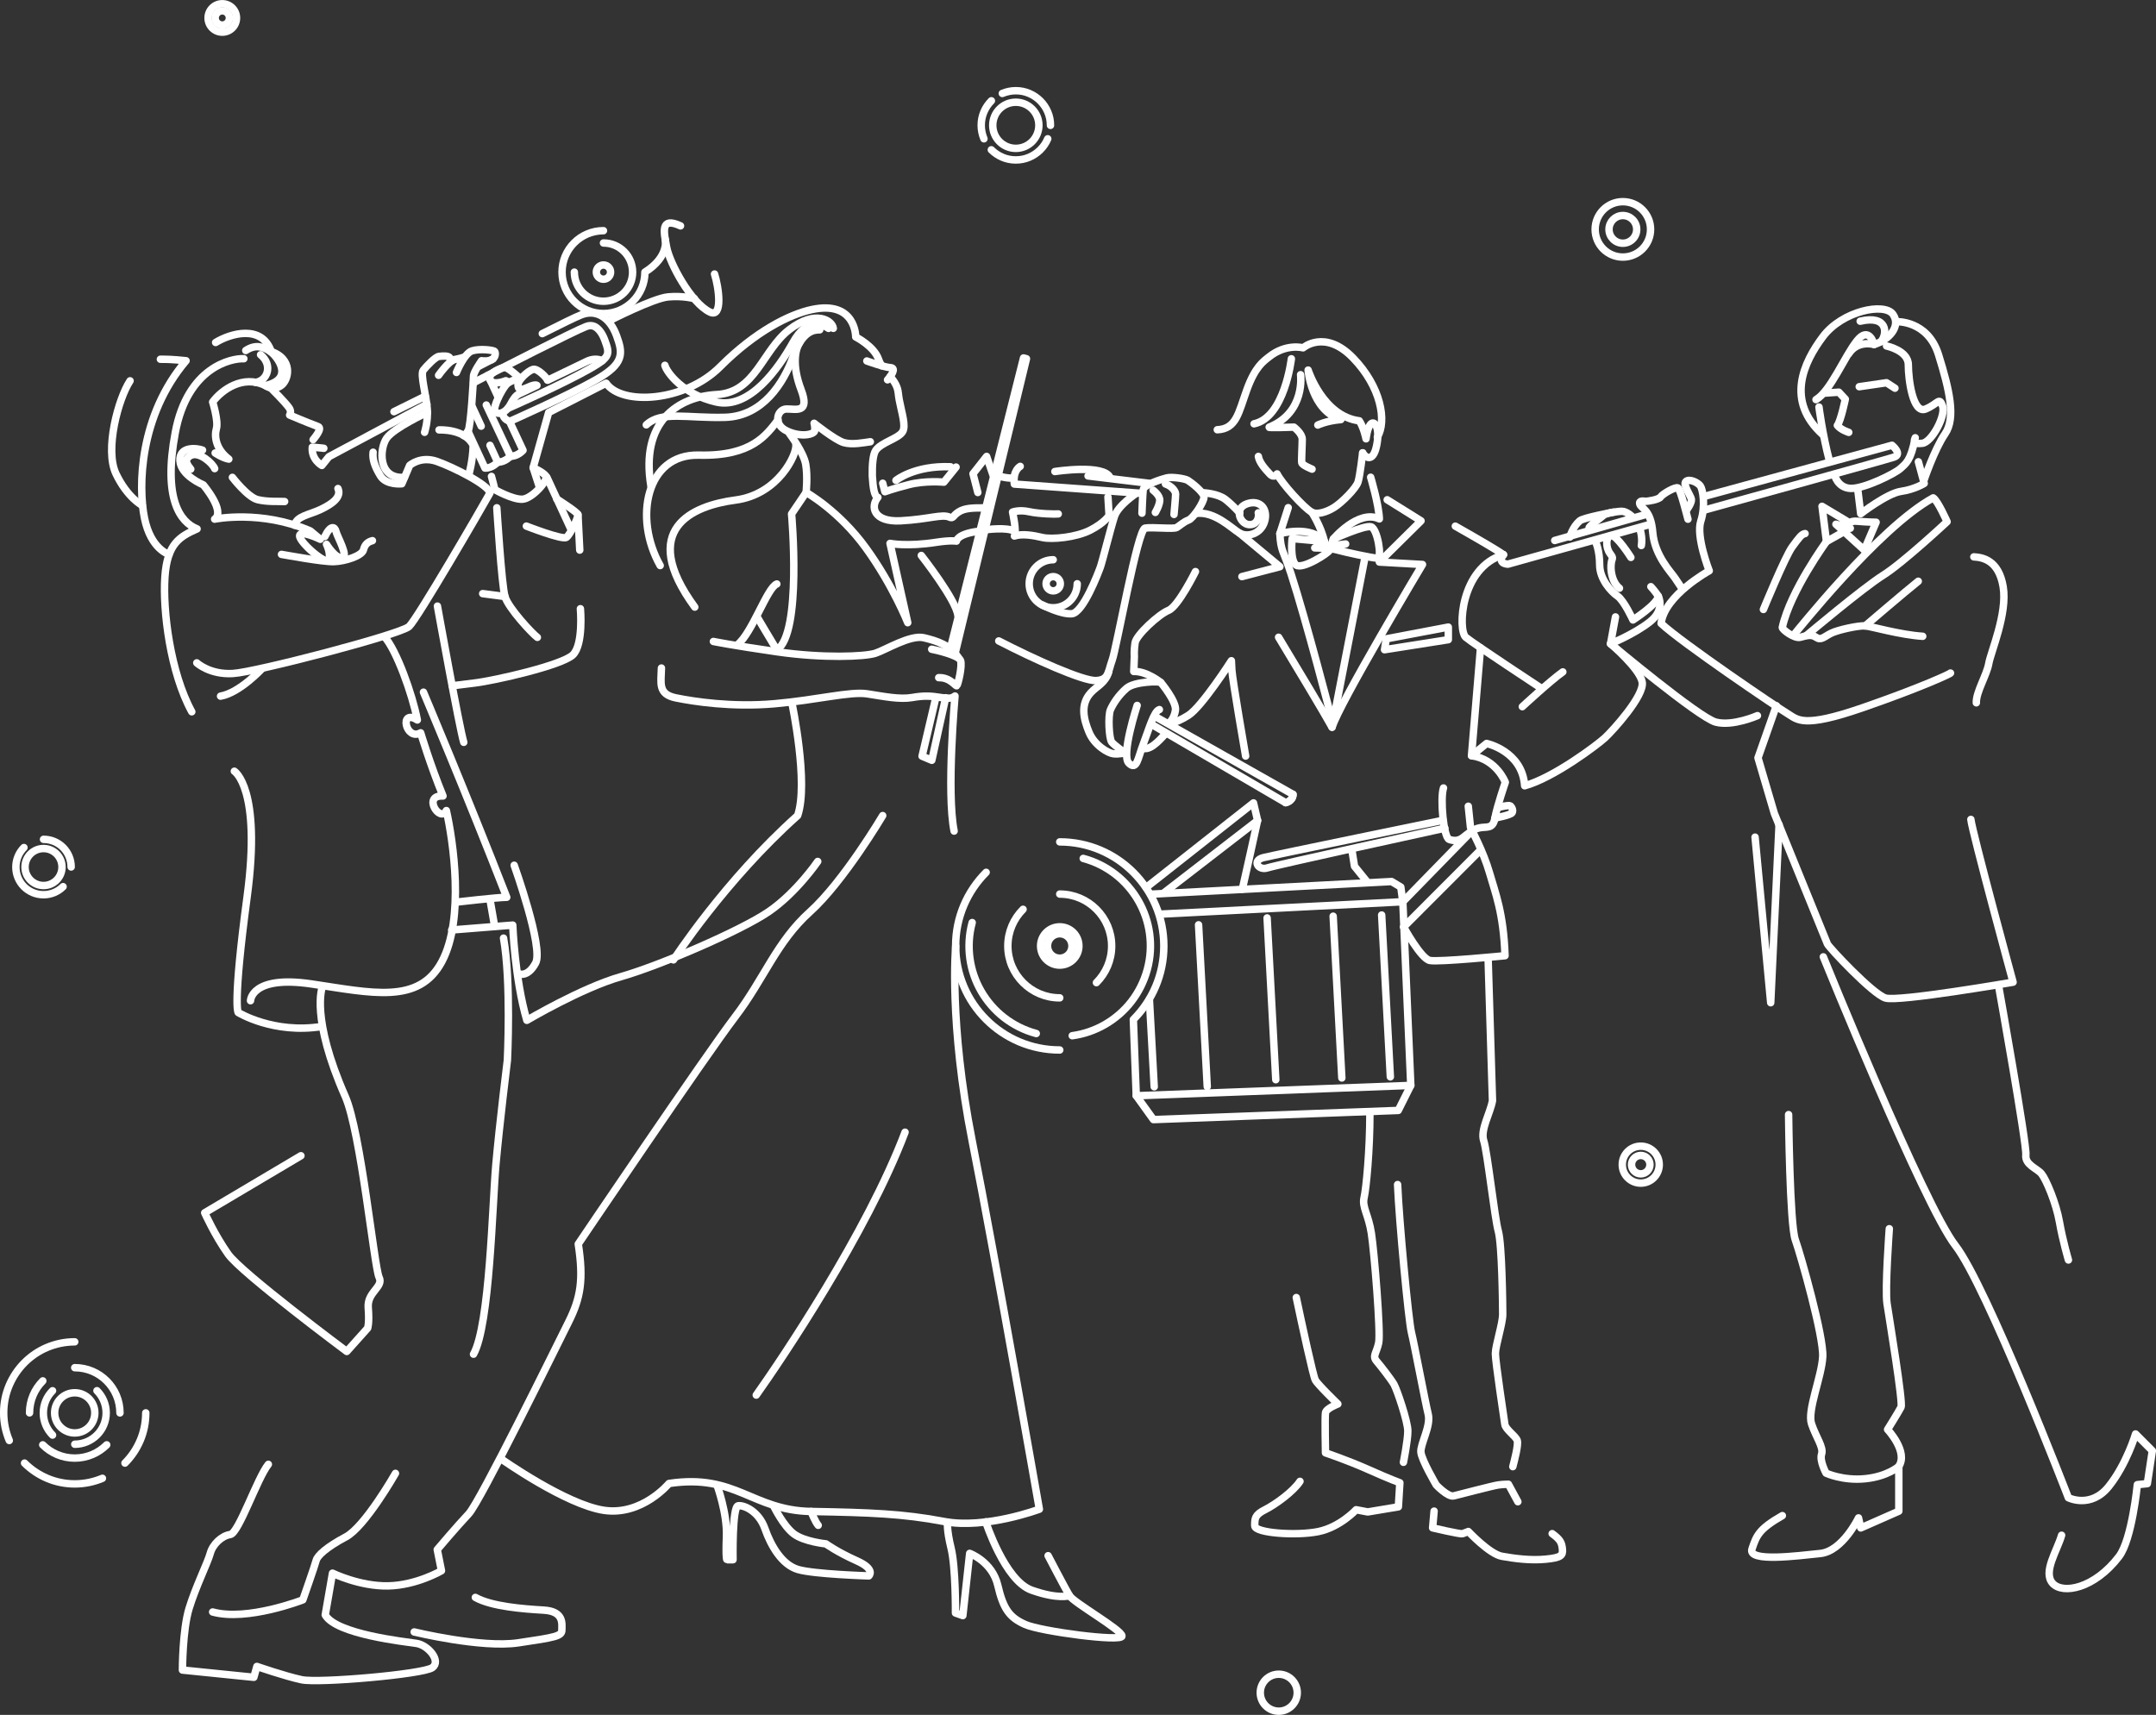 <?xml version="1.0" encoding="UTF-8"?>
<svg id="_レイヤー_2" data-name="レイヤー 2" xmlns="http://www.w3.org/2000/svg" viewBox="0 0 362.66 288.51">
  <rect x="0" y="0" width="362.66" height="288.51" fill="#333333" stroke="none"/>
  <defs>
    <style>
      .cls-1 {
        fill: none;
        stroke: #fff;
        stroke-linecap: round;
        stroke-linejoin: round;
        stroke-width: 1.25px;
      }
    </style>
  </defs>
  <g id="_線画" data-name="線画">
    <g>
      <path class="cls-1" d="M71.42,72.73s.6-1.74.45-3.93-1.21-5.82-.68-6.5,2.04-2.27,2.65-2.34,1.59-.15,1.81.23l.39.48"/>
      <path class="cls-1" d="M73.77,63.14s1.75-2.48,2.73-2.66,1.48-.37,1.48-.37"/>
      <path class="cls-1" d="M76.78,62.66s1.3-3.21,2.61-3.63,3.64-.13,3.82.1.18,1.03-.5,1.38-1.71.18-1.71.18c0,0-1.33,1.9-1.35,2.56s-.45,8.62-.93,9.3-.73.73-.73.73"/>
      <path class="cls-1" d="M73.85,72.33s4.38-.24,5.74,2.59c-.05,2.64-.75,5.03-.75,5.03"/>
      <path class="cls-1" d="M33.1,111.52s2.16,2.02,6.07,1.79,28.23-6.59,29.64-7.91,12.19-19.9,13.6-22.44c-.14-1.36-6.12-4.33-8.89-5.32s-4.61.66-4.61.66l-1.32,3.09s-2.61.28-3.6-1.33-1.37-2.84-1.23-3.98"/>
      <path class="cls-1" d="M44.11,112.46s-3.76,4.09-7.01,4.66"/>
      <path class="cls-1" d="M62.65,90.96c-.71.19-1.27.56-1.51,1.55s-3.06,1.93-4.99,1.98-7.91-1.08-8.8-1.22"/>
      <path class="cls-1" d="M92.12,63.97c2.65-1.27,5.73-2.75,6.62-3.19s1.9-.43,2.56-.09"/>
      <path class="cls-1" d="M85.56,64.29l-.47-.24c-.85.33-2.47.74-2.71-.3s2-1.92,2.57-1.92,2.61,1.9,2.61,1.9c0,0-1.71.14-2.46,1.04s-2.18,3.65-1.85,4.36,1.71.57,2.61-1.09,1.17-1.64,2.13-2.09c.28-.13,1.17-.55,2.33-1.11,0,0-.25-.27-1.48.3s-1.71.47-1.71-.38,1.71-2.37,2.51-2.61,2.37,1.47,2.42,1.75"/>
      <path class="cls-1" d="M91.22,56.13c2.95-1.49,5.61-2.8,6.57-3.17,2.56-1,4.83.52,5.92,3.51s1.33,4.69-3.41,7.39c-4.74,2.7-14.5,7.01-14.5,7.01,0,0-1.18-.19-1.23-1.37"/>
      <path class="cls-1" d="M80.49,61.65s.96-.5,2.43-1.26"/>
      <path class="cls-1" d="M85.44,68.7c.57-.24,9.22-4.07,13.81-6.68,3.5-2,3.32-2.48,2.47-4.82-.41-1.13-1.05-1.96-1.73-2.28-.21-.09-.43-.14-.65-.14-.24,0-.5.05-.77.16-2.01.78-14.76,7.25-18.92,9.45"/>
      <path class="cls-1" d="M89.68,78.69s1.61.71,2.13,1.37-2.28,3.84-3.93,3.93-4.64-1.61-4.64-1.61c0,0-.38-1.61-.57-2.23"/>
      <line class="cls-1" x1="92" y1="80.31" x2="95.94" y2="88.84"/>
      <path class="cls-1" d="M85.72,70.93l2.26,4.83s-.9,1.04-2.13,1"/>
      <line class="cls-1" x1="82.1" y1="63.15" x2="83.81" y2="66.85"/>
      <line class="cls-1" x1="80.94" y1="71.7" x2="79.38" y2="68.32"/>
      <path class="cls-1" d="M81.8,68.14l4.05,8.61s-.9,1.04-2.13,1l-1.3-2.83"/>
      <path class="cls-1" d="M83.71,77.75s-.9,1.04-2.13,1l-2.87-6.21"/>
      <path class="cls-1" d="M54.47,75.42s-.24-.05-1.94-.19c-.19,2.09,1.61,3.08,1.61,3.08l1.18-1.47,16.49-8.82"/>
      <line class="cls-1" x1="71.53" y1="66.66" x2="66.27" y2="69.26"/>
      <path class="cls-1" d="M71.91,69.36s-5.64,2.61-6.87,4.36-1.52,6.92,2.99,6.59"/>
      <path class="cls-1" d="M83.57,85.43s.81,12.99,1.37,14.93,4.64,6.3,5.45,6.87"/>
      <path class="cls-1" d="M88.54,88.51s6.07,2.37,6.73,1.9,2.04-3.41,1.94-3.84-3.55-2.61-3.55-2.61"/>
      <path class="cls-1" d="M97.63,102.41s.54,6-1.26,7.76-13.27,4.36-16.54,4.74-3.76.49-3.76.49"/>
      <path class="cls-1" d="M39.42,129.75s4.6,2.85,2.15,21.11c-2.45,18.26-1.51,19.48-1.51,19.48,0,0,5.93,3.67,14.12,2.35"/>
      <path class="cls-1" d="M42.14,168.36s.09-4.33,10.26-2.82,18.07,3.48,21.93-3.76c3.86-7.25,1.88-20.42.75-25.41-1.04,2.16-4.14-2.64-.56-2.45-2.16-5.27-3.76-10.63-3.76-10.63-2.54,1.41-3.67-4.14-.56-2.16-.85-4.42-3.55-11.83-5.53-14"/>
      <path class="cls-1" d="M41.34,58.97c1.62-1.07,2.9-.66,4.06.11,1.15.77,4.28,4.67-.75,5.79-3.79-1.88-7.36.73-8.88,2.76,0,0,1,3.2.63,4.49s-.11,3.45,2.09,5.12c-1.07-.19-2.3-1.03-2.3-1.03"/>
      <path class="cls-1" d="M44.65,64.86s1.14.96,2.55.06c1.41-.9,2.24-4.61-1.8-5.85"/>
      <path class="cls-1" d="M43,64.33c2.01-.28,2.93-2.93.83-4.65"/>
      <path class="cls-1" d="M45.72,65.44s2.21,2.19,2.91,3.17c.47.66.09,1.22.09,1.22,0,0,2.79,1.19,4.79,1.94.76.28-.55,1.83-.84,2.2"/>
      <path class="cls-1" d="M56.85,82.19c.63,1.41-.91,2.57-2.89,3.51s-4.11,1.13-4.39,2.67"/>
      <path class="cls-1" d="M34.07,75.73c-.88-.35-3.95-.72-3.8,1.79s3.92,4.05,3.92,4.05c0,0,3.8,4.45,1.91,5.77,0,0,7.81-1.6,16.09,1.98l1.69,1.41s-3.48-1.69-3.48-.56,4.8,5.27,4.99,3.95-.47-2.54-.47-2.54c0,0,1.51,2.45,2.64,2.26s-.85-3.58-1.04-4.42-.94-1.13-1.88.85"/>
      <path class="cls-1" d="M36.11,78.84c-.28-.82-2.6-2.98-4.05-2.2s-.19,1.94.03,2.29"/>
      <path class="cls-1" d="M39.09,80.31s2.57,3.36,4.27,3.76,3.51.25,4.52.31"/>
      <path class="cls-1" d="M41.02,60.35c-2.02-.1-9.47,1.34-11.54,12.44s.8,15.06,3.67,16.19c-2.87,1.27-5.03,2.45-5.41,8.09s.89,16.05,4.52,22.68"/>
      <path class="cls-1" d="M28.44,93.27s-3.06-.8-4.14-6.12c-1.08-5.32-.86-17.21,7-26.46-2.53-.26-3.29-.24-4.32-.25"/>
      <path class="cls-1" d="M36.27,57.62c2.46-1.51,7.82-3.12,9.39,1.62"/>
      <path class="cls-1" d="M21.88,64.07c-1.99,3.02-4.3,11.59-2.37,15.64,1.93,4.05,4.42,5.32,4.42,5.32"/>
      <path class="cls-1" d="M71.23,116.45s7.22,17.08,14.01,34.51c-1.53,0-8.54.82-8.54.82"/>
      <path class="cls-1" d="M75.98,156.46l10.27-.82s.33,9,2.37,16.02c0,0,9.22-5.46,15.81-7.34,6.59-1.88,20.14-7.72,24.84-10.92s8.28-8.47,8.28-8.47"/>
      <path class="cls-1" d="M54.2,166.13s-1.98,5.05,3.87,18.33c2.65,6.01,4.89,28.81,5.7,30.44s-2.04,2.44-1.83,5.09-.1,3.46-.1,3.46l-3.51,3.92s-17.69-13.18-19.95-16.37-3.95-6.96-3.95-6.96l16.19-9.6"/>
      <path class="cls-1" d="M45.14,246.36c-1.83,2.24-4.99,11.61-6.41,11.81s-2.95,1.63-3.36,3.16-2.44,5.6-3.56,9.26-1.12,10.38-1.12,10.38l12.01,1.22.51-1.83s4.68,1.63,7.53,2.24,20.46-.92,21.99-2.04-.71-3.77-2.65-4.07-13.54-1.53-15.37-4.79l1.22-7.03s4.58,2.24,9.37,2.14,8.96-2.55,8.96-2.55l-.71-3.56s3.36-3.97,5.29-6.01,14.76-28.2,16.8-32.27,2.55-7.13,1.63-13.13c0,0,21.48-31.8,26.37-38.2s6.96-12.61,12.61-17.69c5.65-5.08,12.23-16.19,12.23-16.19"/>
      <path class="cls-1" d="M79.65,227.83c2.75-4.89,3.16-25.15,3.77-31.97.61-6.82,1.93-17.51,1.93-17.51,0,0,.66-13.09-.65-20.52"/>
      <path class="cls-1" d="M66.52,247.88s-5.09,8.96-8.35,10.69c-3.26,1.73-4.79,3.16-4.99,3.97s-2.24,6.62-2.24,6.62c0,0-9.33,3.65-15.17,2.04"/>
      <path class="cls-1" d="M69.67,274.56s11.3,2.75,17.51,1.83c6.21-.92,7.33-1.12,7.33-2.14s.41-3.16-3.05-3.36-8.76-.61-11.5-2.14"/>
      <line class="cls-1" x1="84.94" y1="100.36" x2="81.19" y2="99.87"/>
      <line class="cls-1" x1="97.22" y1="86.56" x2="97.52" y2="92.55"/>
      <path class="cls-1" d="M73.58,101.97s3.69,20.48,4.43,22.92"/>
      <path class="cls-1" d="M86.49,145.57s4.98,13.89,3.61,16.44-2.86,1.8-2.86,1.8"/>
      <path class="cls-1" d="M102.59,53.91s7.29-3.73,9.79-3.96,4.43.29,4.43.29"/>
      <path class="cls-1" d="M120.19,46.1c.7,2.16,1.46,7.46-.76,6.41-3.2-1.52-6.8-8.27-7.29-10.9s-1.11-5.19,2.33-3.61"/>
      <path class="cls-1" d="M111.92,40.33s.64,2.89-3.44,5.45c0,3.85-3.12,6.97-6.97,6.97s-6.97-3.12-6.97-6.97,3.12-6.97,6.97-6.97"/>
      <path class="cls-1" d="M101.51,40.88c2.71,0,4.9,2.19,4.9,4.9s-2.19,4.9-4.9,4.9-4.9-2.19-4.9-4.9"/>
      <circle class="cls-1" cx="12.57" cy="237.7" r="3.38"/>
      <path class="cls-1" d="M4.97,237.7c0-2.1.85-4,2.23-5.38"/>
      <path class="cls-1" d="M17.95,243.08c-1.38,1.38-3.28,2.23-5.38,2.23s-4-.85-5.38-2.23"/>
      <path class="cls-1" d="M12.57,230.1c2.1,0,4,.85,5.38,2.23s2.23,3.28,2.23,5.38"/>
      <path class="cls-1" d="M8.84,241.44c-.96-.96-1.55-2.28-1.55-3.73s.59-2.78,1.55-3.73"/>
      <path class="cls-1" d="M16.31,233.97c.96.96,1.55,2.28,1.55,3.73s-.59,2.78-1.55,3.73-2.28,1.55-3.73,1.55"/>
      <path class="cls-1" d="M1.56,242.35c-.6-1.43-.94-3-.94-4.65s.33-3.22.94-4.65,1.48-2.72,2.56-3.8,2.37-1.96,3.8-2.56,3-.94,4.65-.94"/>
      <path class="cls-1" d="M17.23,248.71c-1.43.6-3,.94-4.65.94s-3.22-.33-4.65-.94-2.72-1.48-3.8-2.56"/>
      <path class="cls-1" d="M24.52,237.7c0,1.65-.33,3.22-.94,4.65s-1.48,2.72-2.56,3.8"/>
      <circle class="cls-1" cx="101.51" cy="45.78" r="1.2"/>
      <circle class="cls-1" cx="37.39" cy="3.02" r="1.2"/>
      <circle class="cls-1" cx="37.39" cy="3.02" r="2.39"/>
      <circle class="cls-1" cx="177.16" cy="98.21" r="1.2"/>
      <path class="cls-1" d="M181.2,98.21c0,2.23-1.81,4.04-4.04,4.04s-4.04-1.81-4.04-4.04,1.81-4.04,4.04-4.04"/>
      <line class="cls-1" x1="82.42" y1="151.34" x2="83.2" y2="155.82"/>
      <path class="cls-1" d="M145.81,60.73s2.92,1.06,3.98,1.12.06,1.43-.5,2.05"/>
      <path class="cls-1" d="M148.32,61.55c-.21-.33-.39-.67-.52-1.06-.75-2.24-3.86-3.8-3.86-3.8,0,0,.06-6.2-7.39-4.61-3.7.79-9.45,3.64-15.41,9.61s-16.61,6.56-19.18,2.78l-9.67,4.93s-2.09,7.49-2.61,9.29c.71,2.23,1.04,3.22,1.04,3.22"/>
      <path class="cls-1" d="M140.17,55.24c-.13-1.27-2.94-3.23-7.43.24-4.5,3.47-5.66,10.55-12.16,10.9s-12.91,4.49-11.08,15.43"/>
      <path class="cls-1" d="M139.37,55.25c-1.09-.74-3.6-1.91-6,2.4s-7.27,11.26-12.88,9.99c-5.61-1.27-8.33-4.98-8.65-6.18"/>
      <path class="cls-1" d="M137.89,55.49c-1.02,0-2.93.18-4.48,4.52s-5.08,10.02-11.43,10.2c-6.35.18-10.69-1.13-13.27,1.27"/>
      <path class="cls-1" d="M134.5,57.65c-.74,1.13-1.31,3.81.25,7.91s-.92,3.21-2.47,3.25-2.33,2.58.11,3.71,4.59.56,4.66-.07-.11-1.24-.11-1.24c0,0,3.53,2.82,4.98,3.25,1.45.42,3.42,0,4.48-.14"/>
      <path class="cls-1" d="M132.81,72.96s2.36,3.11,2.72,5.15c.35,2.05.07,4.73.07,4.73,0,0,5.56,3.12,10.08,9.39,4.53,6.26,7.01,12.53,7.01,12.53l-2.98-13.34s2.78.59,7.82-.19c2.42-.37,3.35-.19,3.35-.19,0,0,.06-1.12,3.35-1.61"/>
      <path class="cls-1" d="M130.87,70.66c-1.95,2.48-4.37,6.14-13.29,5.91-8.92-.24-11.02,10.66-6.53,18.58"/>
      <path class="cls-1" d="M133.88,74.86c.18,1.59-2.95,8.33-10.16,9.27s-16.48,4.84-6.85,18.01"/>
      <path class="cls-1" d="M149.74,63.35c.66.79,1.24,1.61,1.36,2.79.04.39.1.78.17,1.18.4,2.14,1.15,4.29.57,5.29-.68,1.18-3.61,1.8-4.54,3.17-.47.69-.61,2.5-.57,4.3.13,1.99.32,3.42.94,3.6-1.25,1.46-.88,4.19,3.84,3.94,4.71-.25,6.95-1.18,8.19-.62.68.31.5-.19,1.55-.87s2.48-.68,4.16-.68"/>
      <path class="cls-1" d="M135.6,82.84l-2.45,3.62s1.8,20.16-2.48,22.89c-1.43-2.36-3.29-5.52-3.29-5.52"/>
      <path class="cls-1" d="M130.67,98.25c-1.61.56-4.16,8.31-6.64,10.23"/>
      <path class="cls-1" d="M120,107.92s2.98.62,10.73,1.74c7.75,1.12,14.76.81,16.5.25s5.89-3.16,8.19-2.61,4.34,1.24,5.77,3.29"/>
      <path class="cls-1" d="M156.72,109.23c.68.12,4.47.99,4.84,1.86s-.43,4.16-.62,4.28-1.12-1.43-3.04-1.36"/>
      <path class="cls-1" d="M152.24,190.48c-6.4,16.94-20.89,38.4-25.03,44.23"/>
      <polyline class="cls-1" points="167.02 79.89 165.96 76.79 163.67 79.7 164.48 82.86"/>
      <path class="cls-1" d="M160.82,78.58l-2.05,2.54s-3.1-.31-5.95.43-3.97,1.18-3.97,1.18l-.37-1.43"/>
      <path class="cls-1" d="M150.71,80.82s3.1-2.54,9.18-2.29"/>
      <path class="cls-1" d="M168.14,80.14s1.61.43,2.42.25"/>
      <path class="cls-1" d="M171.61,78.46s-1.3.68-.99,2.98l21.27,1.55"/>
      <polyline class="cls-1" points="159.89 108.98 172.17 60.22 172.66 60.35 160.63 110.03"/>
      <path class="cls-1" d="M177.44,79.33s8.37-1.3,9.3,1.05"/>
      <line class="cls-1" x1="183.02" y1="80.07" x2="193.26" y2="81.31"/>
      <path class="cls-1" d="M165.78,89.13s3.66-.5,4.84.25"/>
      <path class="cls-1" d="M186.37,83.61l.19,3.1s-.74,1.24-3.16,2.48-6.51,1.61-8.06,1.24-3.41-.68-4.71-.25c.43-.74-.31-4.03-.31-4.03,0,0,1.12-.43,2.79-.06s4.47.43,4.9.37"/>
      <path class="cls-1" d="M168,107.83c5.84,3.02,14.18,6.78,16.37,6.67s1.98-1.46,2.71-3.44,4.28-22,5.53-22.21,4.8.21,5.32-.1,1.15-.94,1.98-1.25,2.61-3.02,2.61-3.86-2.19-2.5-2.71-2.82-2.71-.63-3.55-.42-3.86,1.15-3.96,1.98-.21,3.96-.21,3.96"/>
      <path class="cls-1" d="M191.11,83.02s-3.03,1.98-3.65,3.88-2.02,7.54-2.37,8.51-2.91,7.73-4.82,7.85-4.9-1.47-4.9-1.47"/>
      <path class="cls-1" d="M196.04,81.42c1.05.35,1.71,1.2,1.71,1.71s-.27,3.42-.27,3.42"/>
      <path class="cls-1" d="M202.41,82.9s2.45.12,3.73,1.13,2.41,2.29,2.41,2.29"/>
      <path class="cls-1" d="M211.65,86.28c.19.62-.12,2.1-1.59,1.98s-2.56-2.72-.31-3.5,3.61.93,2.95,3.03-2.91,2.64-4.2,1.9-4.2-3.77-7.38-3.3"/>
      <path class="cls-1" d="M154.97,93.45s5.88,7.48,6.16,10.11"/>
      <path class="cls-1" d="M160.76,159.15s-1.17,12.89,2.78,32.84c3.95,19.95,11.29,61.92,11.29,61.92,0,0-9.03,3.39-16,2.07-6.96-1.32-12.42-1.51-22.4-1.69-9.98-.19-12.61-6.4-23.9-4.71,0,0-4.52,5.46-10.92,4.52-6.4-.94-17.32-8.66-17.32-8.66"/>
      <path class="cls-1" d="M113.28,161.49s8.66-13.36,20.89-24.28c1.88-5.46-.94-18.82-.94-18.82"/>
      <path class="cls-1" d="M120.6,249.84s1.75,4.73,1.6,8.66.08,3.91.08,3.91h1.02s-.16-8.94.86-9.08,3.49.95,4.51,3.86,2.86,6.06,5.55,6.86,11.92,1.08,11.92,1.08c0,0,1.24-1.09-2.04-2.55s-5.17-2.84-5.17-2.84c0,0-3.64-.36-5.39-1.67s-3.35-4.59-3.35-4.59"/>
      <path class="cls-1" d="M159.4,256.1s-.22,1.09.58,4.37.74,10.9.74,10.9l1.24.44,1.15-10.47s3.79,1.38,4.73,5.39,1.98,5.4,4.6,6.57,16.29,2.97,16.29,1.95-8.15-5.63-8.84-6.8-3.59-6.72-3.59-6.72"/>
      <path class="cls-1" d="M136.43,254.29s.69,1.75,1.2,2.33"/>
      <path class="cls-1" d="M165.81,256.03s3.2,9.9,7.72,11.5c4.51,1.6,6.38.92,6.38.92"/>
      <path class="cls-1" d="M193.97,82.48s1.19.86,1.11,1.76-.74,1.97-.74,1.97"/>
      <polyline class="cls-1" points="157.43 117.32 155.1 127.22 156.74 127.91 159.07 117.39"/>
      <path class="cls-1" d="M229.21,76.19s-.44,3.82-.77,4.89-2.71,3.46-4.03,4.29-2.94,1.27-3.76.81c-1.29-.72-5.01-4.8-5.83-6.45,0,0-.46.83-1.24,0s-1.75-1.91-1.91-2.94"/>
      <path class="cls-1" d="M216.69,85.41l-1.4,4.37s5.28-1.48,7.5,1.32l-5.44-.49s-.41,3.63.66,4.45,5.53-2.06,5.61-2.47.66-1.9.66-1.9c0,0,5.28-2.39,6.35-2.06s1.9,5.28,1.07,5.28-5.69-1.07-6.84-1.4-3.71-.33-3.71-.33l5.2-.66"/>
      <path class="cls-1" d="M224.27,90.68s4.21-5.03,7.75-3.38c-.08-2.39-1.46-7.01-1.46-7.01"/>
      <polyline class="cls-1" points="208.9 97.01 215.29 95.34 208.51 89.7"/>
      <path class="cls-1" d="M229.63,93.65l-5.57,28.7c-1.51-2.71-5.49-9.35-8.99-15.14"/>
      <path class="cls-1" d="M244.8,88.52c3.73,2.12,7.34,4.21,8.09,4.81"/>
      <path class="cls-1" d="M224.07,122.35c1.14-3.86,15.21-27.38,15.21-27.38l-7.26-.41,7.01-6.93-5.69-3.55"/>
      <path class="cls-1" d="M224.05,121.12s-4.36-16.81-6.9-24.63c-1.29-3.96-1.7-3.66-1.87-6.71"/>
      <path class="cls-1" d="M189.24,126.67s-1.79-1.26-2.24-1.82-.65-4.46-.21-5.45,1.36-2.45,2.71-3.61,5.55-1.2,5.75-.98c0,0,2.7,3.23,2.47,4.7s-1.11,2.17-1.11,2.17c0,0,1,.1,3.27-1.32s7.25-9.2,7.25-9.2l.08,1.56c.08,1.56,2.32,14.48,2.32,14.48"/>
      <path class="cls-1" d="M191.28,118.68s-2.75,8.4-1.4,9.71,1.5-.78,2.42-3.18,1.8-5.58,2.72-5.83"/>
      <path class="cls-1" d="M193.88,121.97l22.37,13.07s1.22-.23,1.25-1.39"/>
      <path class="cls-1" d="M216.25,135.04s1.22-.23,1.25-1.39l-23.08-13.04"/>
      <path class="cls-1" d="M192.36,125.91c1.35.37,3.28-2.07,3.75-2.54"/>
      <path class="cls-1" d="M189.24,126.67s-1.01.24-1.92.15-3.21-1.4-4.13-3.62-1.52-4.69.3-6.67c1.03-1.12,2.44-1.6,3.02-3.53"/>
      <path class="cls-1" d="M195.25,114.82s-2.37-1.94-4.54-1.85l.1-2.54s-.08-.96.12-2.28,3.98-4.8,5.62-5.46,4.54-6.53,4.54-6.53"/>
      <path class="cls-1" d="M242.81,132.57c-.58,1.65-.02,8.33.97,8.66s1.65.17,2.31-.32,1.57-1.4,2.81-1.64,2.23.25,2.56-1.64,1.75-6.02,1.75-6.02c0,0-1.48-3.88-5.68-4.47l2.53-2.06s6,1.28,6.4,7.12c4.86-1.33,12.22-6.88,13.51-8.07s6.69-7.11,6.26-9.39-5.31-6.43-5.31-6.43"/>
      <path class="cls-1" d="M243.04,139.33s-28.38,6.2-29.87,6.69-2.64-1.24-.66-1.73,30.2-6.28,30.2-6.28"/>
      <path class="cls-1" d="M252.12,135.81s1.65-.41,1.9-.24.58.74.33,1.16-2.89.9-2.89.9"/>
      <path class="cls-1" d="M256.07,118.89s4.67-4.33,6.81-5.85"/>
      <path class="cls-1" d="M259.29,115.82s-11.34-7.46-12.72-8.59-.97-11.75,6.33-13.91"/>
      <line class="cls-1" x1="249.04" y1="108.98" x2="247.52" y2="127.14"/>
      <polyline class="cls-1" points="195.08 153.8 235.96 151.71 235.63 149.24 234.08 148.31 193.59 150.44"/>
      <polyline class="cls-1" points="191.13 184.34 194.02 188.36 235.2 186.82 237.31 182.6"/>
      <line class="cls-1" x1="224.25" y1="154.14" x2="225.71" y2="181.36"/>
      <line class="cls-1" x1="232.41" y1="153.94" x2="233.87" y2="181.17"/>
      <line class="cls-1" x1="213.14" y1="154.43" x2="214.6" y2="181.65"/>
      <line class="cls-1" x1="201.61" y1="155.59" x2="203.07" y2="182.81"/>
      <line class="cls-1" x1="193.34" y1="168.12" x2="194.15" y2="182.84"/>
      <polyline class="cls-1" points="192.78 149.32 210.85 135.08 211.54 138.04 195.8 150.2"/>
      <line class="cls-1" x1="236.11" y1="155.96" x2="249.07" y2="142.98"/>
      <path class="cls-1" d="M111.26,112.39c-.06,2.54-.62,4.4,2.42,5.02,3.04.62,9.43,1.61,16.56.99s12.78-2.11,15.63-1.67,5.46.99,7.57.62,3.23-.25,4.84,0,1.92.06,2.36-.25c0,0-1.45,16.17-.15,22.72"/>
      <path class="cls-1" d="M218.77,63.04s.87,6.35-5.28,8.82c-.43.17,4.16,0,4.16,0,0,0,1.4,1.05,1.4,2.04s-.16,3.55-.08,3.96,1.73,1.07,1.73,1.07"/>
      <path class="cls-1" d="M204.76,72.3c3.22-.14,3.57-2.87,4.98-6.75s2.77-4.74,3.73-5.51c2.9-2.31,5.72-1.52,5.72-1.52,0,0,3.67-3.18,8.4,1.69,4.73,4.87,5.72,10.66,4.09,13.34"/>
      <path class="cls-1" d="M217.22,60.36s-1.13,9.88-6.28,10.94"/>
      <path class="cls-1" d="M221.67,71.51s1.41-.71,3.88-.92c-5.01-1.55-5.51-8.33-5.51-8.33,0,0,2.47,7.76,8.61,8.54.78,1.2,1.13,3.03,1.13,3.03,0,0,.21-1.98.85-2.54s1.55.78.92,3.74-1.98,1.85-2.33,1.15"/>
      <path class="cls-1" d="M310.98,72.74s-1.34-.42-1.92-1.17c.58-.75,1.34-4.42,1.34-4.42l-1.09-1.17-2.5.17"/>
      <path class="cls-1" d="M305.97,68.48s.58,4.59,1.75,9.02"/>
      <path class="cls-1" d="M252.89,93.33s-1.17,1.42.75,1.59l24.03-6.73"/>
      <line class="cls-1" x1="277.01" y1="86.51" x2="261.52" y2="90.93"/>
      <path class="cls-1" d="M286.69,83.51l31.56-8.6s1.84,1.5.33,2-31.97,8.93-31.97,8.93"/>
      <polyline class="cls-1" points="312.74 65.06 317.33 64.39 318.75 65.31"/>
      <path class="cls-1" d="M283.68,85.85s.92-1.25.83-1.84-1.5-2.5-.92-3.01,2,.17,2.42.75.92,3.34.08,5.93,1.42,8.35,1.42,8.35c0,0-7.51,4.09-8.1,8.85,3.34,3.17,19.62,14.19,21.29,15.19s2.5,2.5,12.61-1,15.03-5.84,14.78-5.84"/>
      <path class="cls-1" d="M283.93,87.35c-.08-.25-1.25-5.01-1.67-5.26s-2.59,1-2.92,1.5-2.25.75-2.5.75-1.25-.25-1,.5,1.84.83,2.17,4.76,3.17,6.76,3.76,7.68,1.25,1.84,1.25,1.84"/>
      <path class="cls-1" d="M274.67,87.02s-1-1-1.84-1-2.75.33-3.09.67-2.75,2-2.42,2.17"/>
      <path class="cls-1" d="M271.41,86.16s-5.08.94-5.68,1.46c-1.25,1.08-1.66,2.73-1.66,2.73"/>
      <path class="cls-1" d="M274.33,93.78s-2.42-3.84-3.34-3.67-.92,2-.17,3.01.25.58.17,2,.42,3.09,1.42,3.84"/>
      <path class="cls-1" d="M268.41,91.19s.67,1.42.67,3.84,1.92,4.51,3.01,5.26,2.59,4.01,2.59,4.01c0,0,4.17-2.67,4.26-4.01-.67-1-1.25-1.59-1.25-1.59"/>
      <path class="cls-1" d="M275.84,88.94s.5,1.5.25,2.84"/>
      <path class="cls-1" d="M278.93,100.29s1.25,2.25-1.42,4.34-6.6,3.67-6.6,3.67l.83-4.51"/>
      <path class="cls-1" d="M270.91,108.3s14.86,12.44,17.7,13.19,7.01-1.09,7.01-1.09"/>
      <path class="cls-1" d="M313.74,105.3s6.93-5.93,8.93-7.51"/>
      <path class="cls-1" d="M331.52,137.86c.17,1.92,7.1,27.38,7.1,27.38,0,0-19.28,3.34-21.46,2.67s-9.52-8.52-9.77-9.1-8.93-21.96-8.93-21.96l-2.75-9.35,3.09-8.77"/>
      <path class="cls-1" d="M332.02,93.69c1.42.08,4.17.5,4.93,5.01s-2.09,11.02-2.42,12.94-2.17,4.84-2.09,6.6"/>
      <path class="cls-1" d="M301.72,106.8c.25-.17,14.28-18.03,23.46-23.04.75.42,2.34,4.01,2.34,4.01,0,0-7.43,6.93-10.77,9.02s-12.86,10.1-12.86,10.1"/>
      <path class="cls-1" d="M312.49,82.34l.5,4.09s4.42-3.42,6.76-3.76c2.34-.33,3.92-1.34,3.92-1.34l-.98-3.64"/>
      <path class="cls-1" d="M310.65,87.68l-4.17-2.5.75,5.93,2.67-1.5s.42-2.09,2.42-1.92,3.26.17,3.26.17l-2,4.68-4.76-4.34,2.42.67"/>
      <path class="cls-1" d="M307.23,91.11s-6.09,8.35-7.43,14.44c-.07.33,2,1.92,3.01,1.67s1.84-.58,2.67,0,1.34-.08,2.5-.67,4.68-1.34,5.76-1.25,5.84,1.5,9.68,1.75"/>
      <path class="cls-1" d="M296.62,102.54s3.67-8.93,4.84-10.52,1.59-2.17,2.17-2.25"/>
      <path class="cls-1" d="M306.64,73.16c-6.34-5.68-3.26-12.19,0-16.53,3.26-4.34,10.35-5.76,11.77-3.76,1.42,2-.67,4.34-3.17,5.09,0,0-.83-3.26-2.92-.58-2.09,2.67-4.42,8.43-6.85,9.85"/>
      <path class="cls-1" d="M316.41,57.47c1.09-1.34,1.16-4.52-3.51-3.43"/>
      <path class="cls-1" d="M317.33,58.21s3.67.75,3.67,3.17.75,8.35,2.92,7.43,2.25-2.09,2.84-.5-1.82,6.11-3.41,6.27-1.44-.26-1.19-.93c-.75,3.91-1.59,4.34-2.5,5.18s-6.09,3.42-8.35,3.34-2.75-2.34-2.75-2.34"/>
      <path class="cls-1" d="M318.91,54.12s5.34-.33,7.18,5.59,2.92,10.6,1.09,13.27-3.59,7.93-3.59,7.93"/>
      <path class="cls-1" d="M315.24,57.96s-2.73-.8-4.25,1.53"/>
      <polyline class="cls-1" points="299.26 138.73 297.85 168.7 295.22 140.84"/>
      <path class="cls-1" d="M306.7,160.98s16.94,41.78,22.21,48.56c5.27,6.78,19.01,42.44,19.01,42.44,0,0,3.76,1.88,6.78-1.88s4.52-8.85,4.52-8.85l2.82,2.83-.84,5.53-1.68.17s-.9,9.23-3.08,12.08c-4.16,5.44-9.48,6.4-11.17,4.52s.75-5.46,1.51-8.09"/>
      <path class="cls-1" d="M336.25,166.25s4.71,26.35,4.52,28.04,1.88,2.26,2.64,3.2,2.45,4.89,3.01,8.09,1.51,6.4,1.51,6.4"/>
      <path class="cls-1" d="M300.86,187.52s.19,18.45,1.13,21.08,4.8,16.28,4.61,19.67c-.19,3.39-2.64,9.03-1.88,11.29s2.07,3.95,1.69,5.08.75,3.2.75,3.2c0,0,2.82,1.32,6.59.94s5.65-2.07,5.65-2.07v7.53l-6.4,2.82-.38-1.69s-2.68,5.61-6.44,5.99c-3.76.38-12.23,1.51-11.48-.75s1.16-3.36,5.11-5.62"/>
      <path class="cls-1" d="M317.8,206.72s-.75,10.16-.38,12.61,2.73,16.66,2.35,17.41-2.26,3.76-2.26,3.76c0,0,3.53,3.74,1.88,6.21"/>
      <path class="cls-1" d="M218.05,218.3c.98,4.66,2.82,13.12,3.19,13.86s3.8,4.05,3.8,4.05c0,0-1.96.74-2.08,1.47s0,6.75,0,6.75c0,0,3.68,1.23,7.24,2.82,3.56,1.59,5.27,2.21,5.27,2.21l-.25,4.05-5.15.86-1.96-.37s-2.7,2.94-6.38,3.68c-3.68.74-10.67.25-10.67-.98s0-1.84,1.72-2.7,4.78-3.07,5.89-4.78"/>
      <path class="cls-1" d="M208.97,149.6c.25-.98,2.57-11.56,2.57-11.56"/>
      <path class="cls-1" d="M230.43,187.25c0,6.25-.61,12.65-.98,14.25s.74,2.82,1.23,6.01,1.59,16.68,1.23,18.4-1.1,2.21-.37,3.07,2.45,3.07,2.94,3.92,2.33,6.25,2.33,7.85-.74,5.27-.74,5.27"/>
      <path class="cls-1" d="M235.09,199.29c.25,6.13,1.84,22.93,2.33,24.9s2.33,11.77,2.82,13.74-1.35,5.03-1.23,6.38,2.58,5.52,2.58,5.52c0,0,1.96,2.08,2.94,1.84s6.62-1.72,7.48-1.84,1.72-.12,1.72-.12l1.59,2.94"/>
      <path class="cls-1" d="M241.23,254.23l-.25,2.82s4.66,1.1,5.03.98.98-.37.98-.37c0,0,3.56,3.8,5.64,4.17s4.78.74,7.36.49,2.94-.61,2.82-1.72-.37-1.59-1.72-2.58"/>
      <path class="cls-1" d="M254.47,246.75c.25-.98.98-3.68.74-4.41s-1.96-1.84-2.08-2.7-1.59-10.55-1.59-11.9,1.23-5.03,1.23-6.62-.12-11.77-.74-13.98-1.84-13.37-2.45-15.21,1.1-4.66,1.47-6.75l-.74-24.09"/>
      <path class="cls-1" d="M178.26,176.65c-4.83,0-9.21-1.96-12.38-5.13-3.17-3.17-5.13-7.54-5.13-12.38s1.96-9.21,5.13-12.38"/>
      <path class="cls-1" d="M178.26,141.64c4.83,0,9.21,1.96,12.38,5.13,3.17,3.17,5.13,7.54,5.13,12.38s-1.96,9.21-5.13,12.38l.49,12.82,46.18-1.74-1.34-30.89,11.27-11.55"/>
      <path class="cls-1" d="M174.31,173.88c-2.03-.54-3.86-1.48-5.42-2.69s-2.86-2.72-3.84-4.41-1.63-3.57-1.9-5.53-.17-4.01.38-6.04"/>
      <path class="cls-1" d="M182.21,144.42c2.03.54,3.86,1.48,5.42,2.69s2.86,2.72,3.84,4.41c.98,1.69,1.63,3.57,1.9,5.53s.17,4.01-.38,6.04-1.48,3.86-2.69,5.42-2.72,2.86-4.41,3.84-3.57,1.63-5.53,1.9"/>
      <path class="cls-1" d="M178.26,150.42c2.41,0,4.59.98,6.17,2.56s2.56,3.76,2.56,6.17-.98,4.59-2.56,6.17"/>
      <path class="cls-1" d="M178.26,167.88c-2.41,0-4.59-.98-6.17-2.56s-2.56-3.76-2.56-6.17.98-4.59,2.56-6.17"/>
      <circle class="cls-1" cx="178.26" cy="159.15" r="2.06"/>
      <circle class="cls-1" cx="178.26" cy="159.15" r="3.22"/>
      <path class="cls-1" d="M220.65,86.18s1.5,2.24,2.14,4.91"/>
      <path class="cls-1" d="M236.11,155.96s2.9,5.33,4.4,5.63,12.65-.8,12.65-.8c-.25-7.24-1.64-10.56-2.62-13.99s-3.19-7.6-3.19-7.6l-.37-3.56"/>
      <polyline class="cls-1" points="227.39 142.93 227.84 145.74 230.05 148.47"/>
      <polygon class="cls-1" points="233.18 107.48 243.62 105.5 243.62 107.62 232.89 109.31 233.18 107.48"/>
      <circle class="cls-1" cx="275.99" cy="195.94" r="3.11"/>
      <circle class="cls-1" cx="275.99" cy="195.94" r="1.55"/>
      <circle class="cls-1" cx="215.1" cy="284.78" r="3.11"/>
      <circle class="cls-1" cx="272.98" cy="38.59" r="2.33"/>
      <circle class="cls-1" cx="272.98" cy="38.59" r="4.66"/>
      <circle class="cls-1" cx="170.87" cy="21.08" r="3.88"/>
      <path class="cls-1" d="M165.51,23.35c-.29-.7-.46-1.46-.46-2.27s.16-1.57.46-2.27.72-1.32,1.25-1.85"/>
      <path class="cls-1" d="M176.24,23.35c-.29.7-.72,1.32-1.25,1.85s-1.15.95-1.85,1.25-1.46.46-2.27.46-1.57-.16-2.27-.46-1.32-.72-1.85-1.25"/>
      <path class="cls-1" d="M168.6,15.72c.7-.29,1.46-.46,2.27-.46s1.57.16,2.27.46,1.32.72,1.85,1.25.95,1.15,1.25,1.85.46,1.46.46,2.27"/>
      <circle class="cls-1" cx="7.32" cy="145.87" r="3.11"/>
      <path class="cls-1" d="M10.61,149.17c-.84.84-2.01,1.36-3.29,1.36s-2.45-.52-3.29-1.36-1.36-2.01-1.36-3.29.52-2.45,1.36-3.29"/>
      <path class="cls-1" d="M7.32,141.21c1.29,0,2.45.52,3.29,1.36s1.36,2.01,1.36,3.29"/>
    </g>
  </g>
</svg>